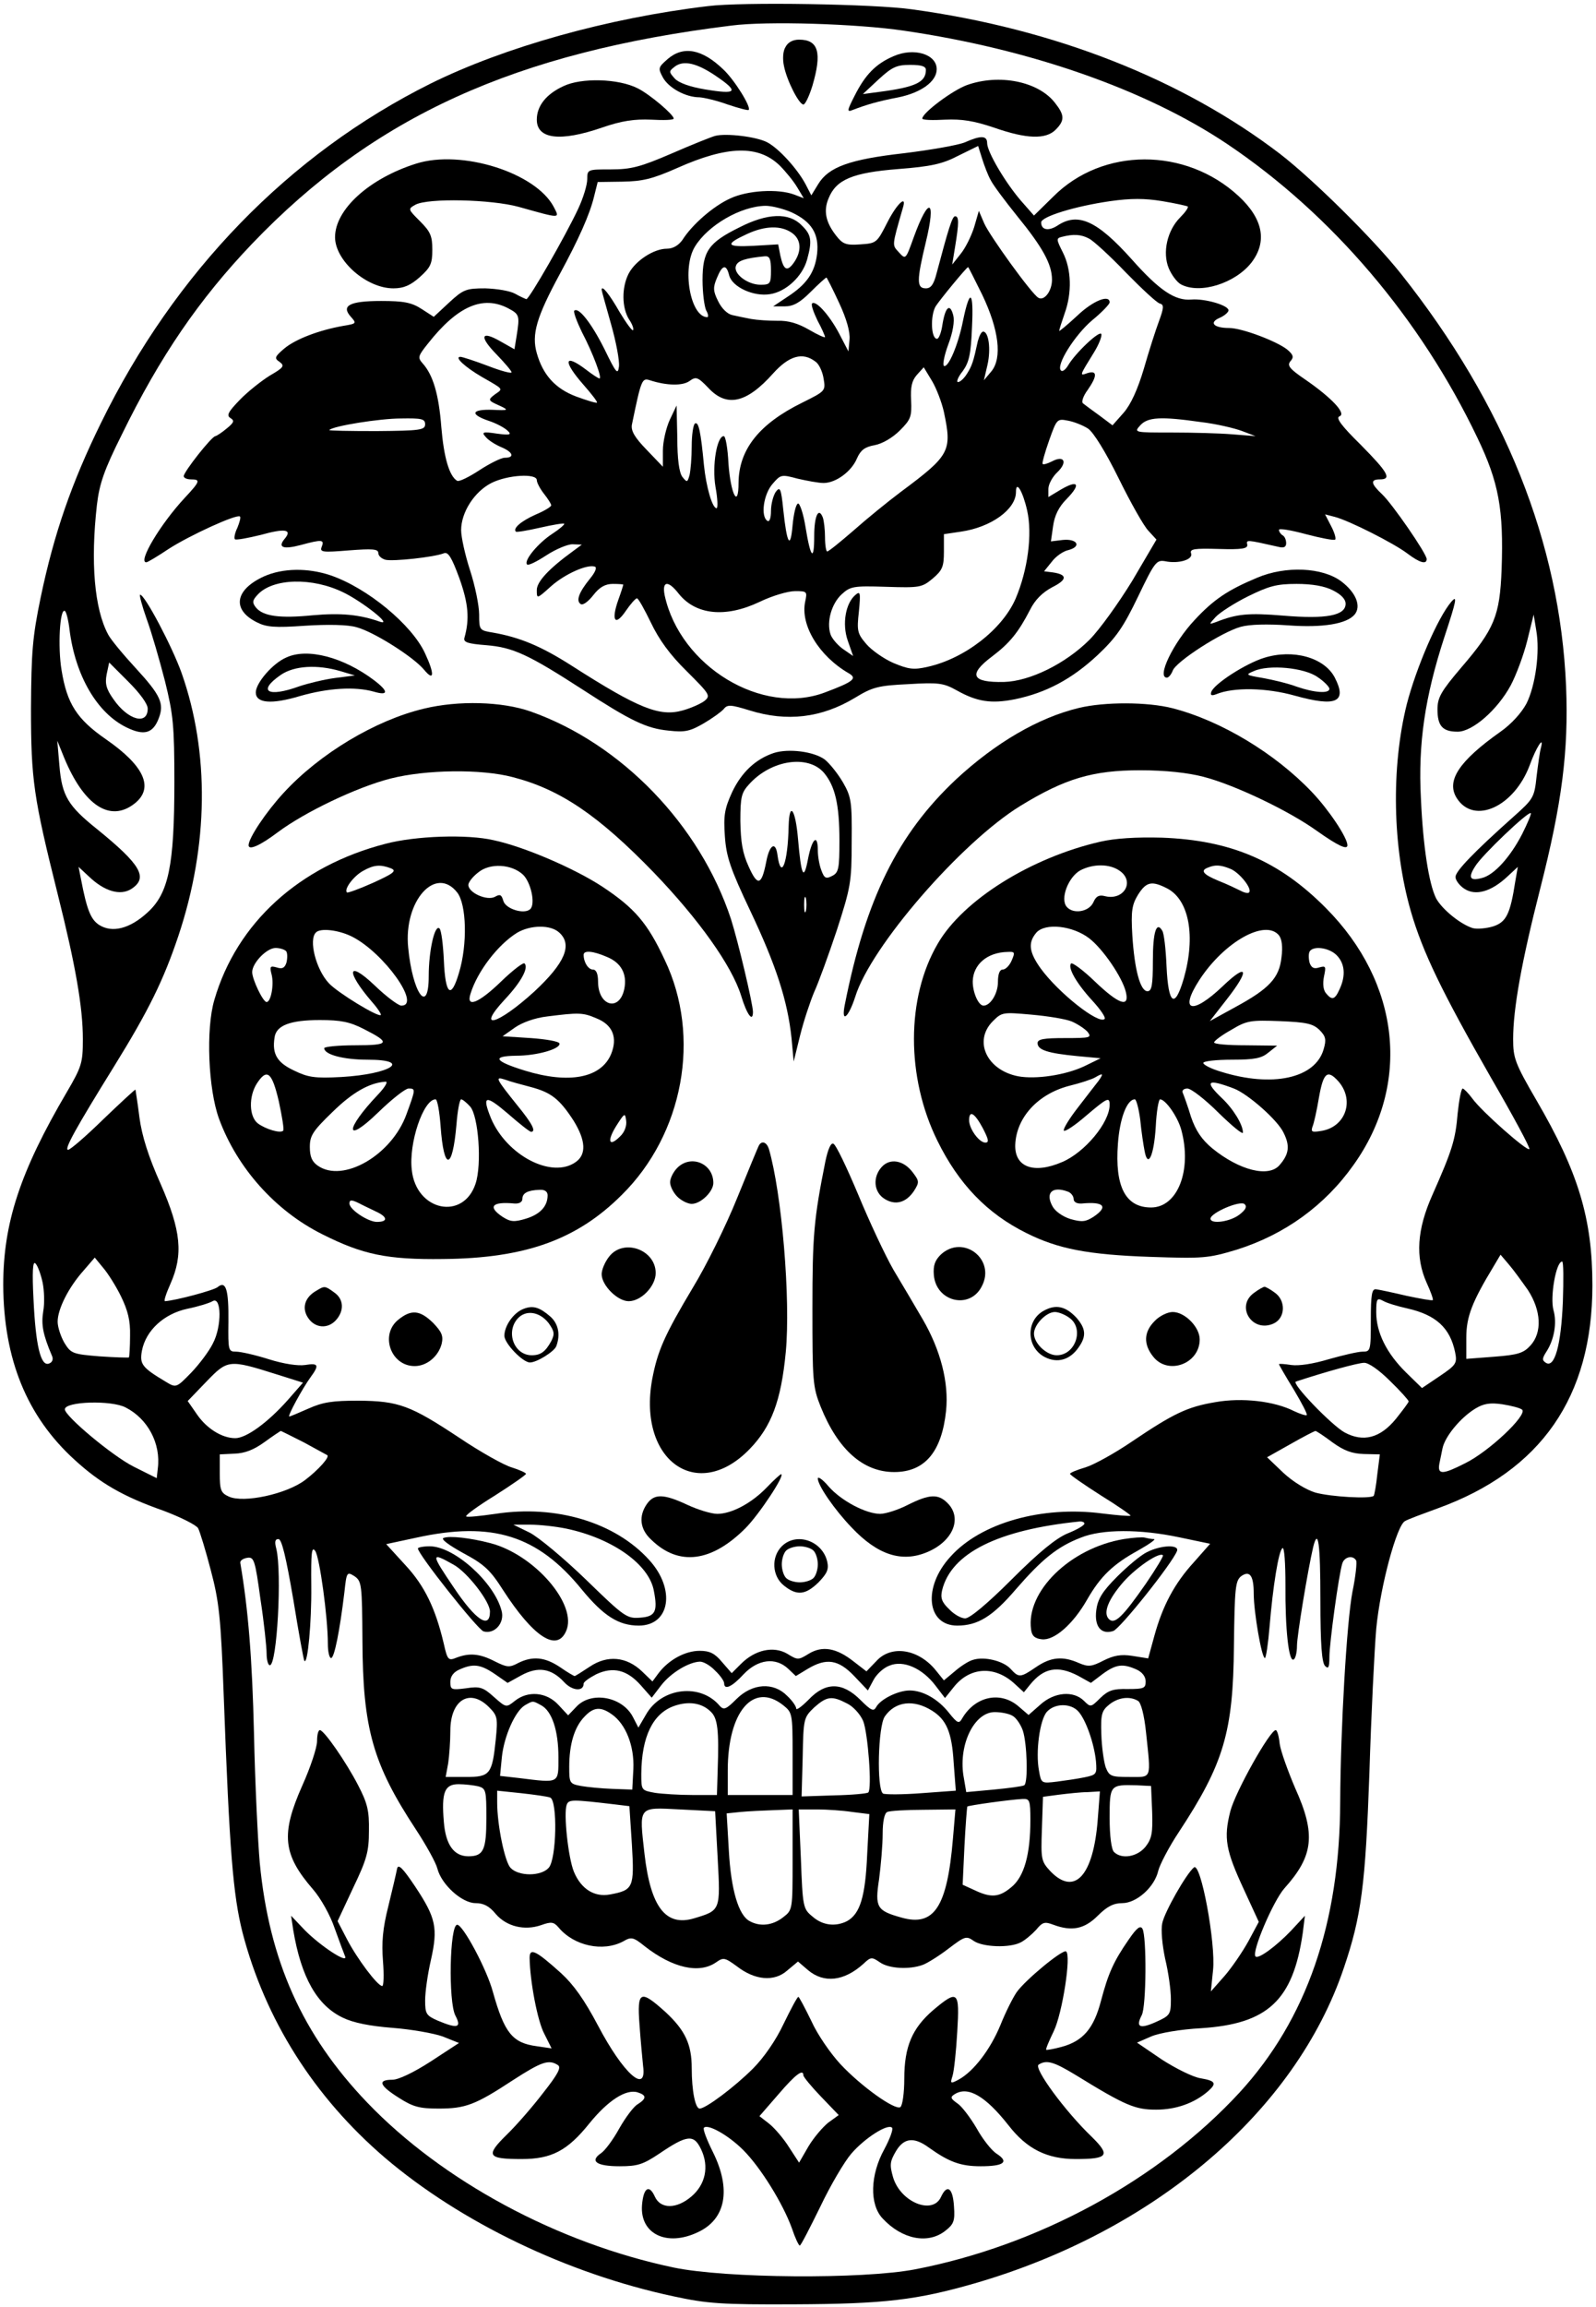 <?xml version="1.0" standalone="no"?>
<!DOCTYPE svg PUBLIC "-//W3C//DTD SVG 20010904//EN"
 "http://www.w3.org/TR/2001/REC-SVG-20010904/DTD/svg10.dtd">
<svg version="1.0" xmlns="http://www.w3.org/2000/svg"
 width="443pt" height="640pt" viewBox="0 0 443 640"
 preserveAspectRatio="xMidYMid meet">

<g transform="translate(0,640) scale(0.1,-0.1)"
fill="#000000" stroke="none">
<path d="M1965 6383 c-278 -33 -566 -114 -770 -215 -393 -196 -710 -523 -915
-942 -81 -165 -130 -306 -167 -483 -23 -111 -26 -152 -27 -308 0 -198 7 -247
74 -515 50 -199 70 -315 70 -403 0 -65 -3 -76 -44 -146 -130 -221 -177 -364
-177 -536 1 -205 65 -364 198 -485 71 -65 135 -102 246 -141 48 -18 92 -40 97
-49 5 -10 21 -62 35 -116 23 -87 28 -130 36 -349 16 -433 26 -552 52 -656 63
-242 198 -456 395 -625 210 -179 506 -322 802 -385 93 -20 131 -23 336 -22
249 1 339 12 499 58 501 145 891 478 1025 875 49 144 60 231 71 540 5 162 14
343 19 401 11 117 57 288 80 299 8 5 49 20 90 35 288 104 430 310 430 619 0
185 -39 314 -155 513 -60 103 -65 118 -65 170 0 84 23 213 75 417 61 239 79
383 72 561 -17 399 -170 782 -458 1145 -76 96 -244 262 -336 333 -271 207
-626 347 -1021 401 -103 15 -474 21 -567 9z m543 -68 c351 -51 674 -164 899
-315 290 -195 536 -484 694 -815 59 -123 73 -198 67 -365 -5 -129 -20 -165
-112 -272 -56 -66 -66 -83 -66 -116 0 -46 14 -62 56 -62 41 0 110 60 147 128
15 28 36 84 46 124 l18 73 7 -43 c11 -60 -2 -154 -27 -204 -14 -26 -42 -57
-72 -78 -116 -82 -152 -137 -121 -185 48 -74 159 -23 202 92 18 50 41 85 31
48 -3 -11 -8 -47 -12 -80 -6 -57 -9 -62 -63 -110 -111 -99 -162 -152 -162
-168 0 -9 11 -24 25 -33 31 -20 74 -8 119 34 l29 27 -7 -40 c-14 -91 -25 -113
-61 -125 -19 -6 -45 -8 -57 -5 -35 11 -86 53 -102 83 -20 41 -36 143 -42 277
-8 152 11 281 65 447 34 103 37 119 19 98 -38 -45 -97 -183 -123 -283 -44
-176 -40 -398 11 -575 33 -114 87 -225 222 -461 62 -107 110 -196 107 -199 -6
-7 -132 104 -158 140 -11 15 -24 28 -27 28 -4 0 -10 -31 -14 -69 -6 -74 -16
-104 -70 -226 -43 -96 -48 -173 -16 -244 11 -24 19 -46 17 -48 -2 -2 -35 4
-73 12 -38 9 -76 17 -84 18 -12 2 -15 -13 -15 -86 0 -85 -1 -87 -23 -87 -13 0
-55 -10 -94 -21 -43 -13 -83 -19 -104 -16 -19 3 -34 4 -34 2 0 -1 18 -33 41
-70 22 -37 39 -69 36 -71 -2 -2 -18 3 -35 11 -55 28 -145 38 -218 25 -78 -13
-116 -31 -233 -110 -47 -32 -105 -64 -128 -71 -24 -7 -43 -15 -43 -18 0 -3 39
-30 86 -60 47 -29 84 -55 82 -56 -2 -2 -37 1 -78 6 -168 22 -338 -26 -422
-120 -77 -84 -66 -191 19 -191 57 0 98 25 163 101 72 83 115 118 180 143 59
24 164 24 273 1 l86 -18 -45 -51 c-54 -59 -87 -121 -110 -205 l-17 -62 -44 7
c-32 5 -52 1 -80 -13 -33 -17 -42 -18 -68 -7 -45 20 -78 17 -119 -11 -44 -30
-48 -30 -71 -5 -20 22 -73 35 -104 25 -12 -3 -35 -18 -51 -32 l-30 -25 -21 26
c-48 61 -125 74 -167 27 l-27 -28 -35 27 c-48 38 -87 45 -125 22 -29 -18 -31
-18 -60 0 -38 22 -89 11 -128 -28 l-26 -26 -27 31 c-20 24 -34 31 -62 31 -40
0 -86 -25 -114 -62 l-17 -23 -29 28 c-43 41 -96 46 -145 13 -21 -14 -40 -26
-42 -26 -2 0 -21 11 -41 25 -42 28 -76 31 -116 11 -24 -13 -31 -12 -65 5 -41
21 -69 24 -106 10 -22 -9 -25 -7 -35 38 -23 98 -53 161 -107 219 l-53 58 84
18 c210 46 336 7 459 -144 60 -73 102 -100 158 -100 87 0 103 101 29 182 -94
104 -258 154 -427 128 -42 -6 -79 -10 -81 -7 -3 3 33 29 80 58 47 30 86 57 86
60 0 3 -18 11 -40 18 -21 6 -87 43 -145 82 -136 90 -168 102 -280 103 -72 0
-99 -4 -139 -22 -27 -12 -51 -22 -53 -22 -6 0 37 79 59 109 25 34 22 40 -15
34 -20 -3 -60 3 -101 16 -38 12 -78 21 -91 21 -21 0 -22 3 -21 83 1 90 -7 115
-30 96 -11 -9 -116 -37 -146 -39 -4 0 3 21 15 48 36 81 30 147 -27 277 -34 76
-52 133 -59 185 -5 41 -11 76 -11 77 -1 1 -41 -36 -89 -82 -48 -47 -92 -85
-98 -85 -12 0 22 61 128 232 96 155 137 239 178 361 84 251 87 509 9 730 -26
73 -102 217 -115 217 -3 0 5 -30 18 -67 14 -38 36 -115 51 -173 23 -93 26
-124 26 -280 0 -232 -16 -309 -75 -362 -49 -45 -98 -57 -134 -34 -23 15 -34
42 -50 126 l-7 35 29 -27 c43 -41 87 -54 118 -34 47 31 26 67 -96 166 -80 64
-97 92 -104 175 l-6 70 19 -47 c55 -133 128 -181 196 -127 54 43 27 104 -80
178 -81 56 -108 99 -123 191 -11 65 -5 173 9 165 4 -2 10 -26 13 -52 16 -127
76 -231 158 -271 49 -24 74 -17 90 26 15 40 5 63 -64 138 -35 38 -70 80 -77
94 -38 71 -49 200 -31 359 7 59 20 97 69 195 106 217 215 376 362 530 338 353
730 531 1330 605 99 13 349 5 478 -14z m-2098 -1881 c0 -47 -55 -32 -95 26
-20 28 -24 43 -19 69 l7 33 53 -53 c33 -33 54 -62 54 -75z m3815 -348 c-33
-64 -78 -114 -112 -122 -33 -9 -39 1 -18 33 18 30 147 153 154 147 2 -2 -9
-28 -24 -58z m16 -1265 c37 -57 40 -118 7 -154 -19 -21 -35 -26 -100 -31 l-78
-6 0 59 c0 58 16 99 76 198 l19 32 23 -27 c13 -15 36 -47 53 -71z m-3905 -18
c19 -39 26 -67 25 -109 0 -31 -2 -58 -3 -60 -2 -1 -39 0 -82 3 -74 6 -79 8
-97 37 -10 17 -19 44 -19 59 0 35 30 95 72 142 l31 36 23 -28 c13 -15 36 -51
50 -80z m-218 40 c5 -23 6 -60 2 -81 -6 -37 -1 -64 24 -123 5 -10 1 -19 -8
-22 -23 -9 -37 50 -43 178 -4 77 -2 107 5 100 6 -5 15 -29 20 -52z m4220 -55
c-5 -121 -23 -184 -47 -169 -11 7 -11 12 2 32 21 33 29 79 19 114 -10 36 7
135 24 135 4 0 4 -51 2 -112z m-3747 -115 c-10 -21 -38 -58 -60 -81 -41 -42
-42 -43 -70 -26 -67 40 -74 49 -67 87 11 56 61 102 126 116 30 6 62 16 70 21
25 15 26 -70 1 -117z m3315 97 c80 -18 119 -54 133 -122 6 -30 3 -35 -43 -66
l-49 -33 -44 43 c-54 53 -83 111 -83 167 0 38 2 41 19 32 10 -6 40 -15 67 -21z
m-3138 -183 l73 -23 -42 -48 c-55 -62 -115 -106 -146 -106 -37 0 -80 27 -107
67 l-25 36 52 54 c59 61 62 62 195 20z m3090 -18 c29 -28 52 -54 52 -57 0 -3
-16 -24 -35 -48 -44 -54 -91 -66 -143 -38 -36 20 -149 137 -135 141 85 28 173
52 189 52 12 1 42 -20 72 -50z m-3509 -74 c61 -31 98 -100 89 -169 l-3 -27
-64 32 c-58 29 -191 140 -191 159 0 22 130 26 169 5z m3876 -6 c15 -15 -93
-117 -159 -149 -61 -31 -76 -32 -71 -2 2 9 6 29 9 44 7 33 50 85 91 110 23 14
41 17 75 12 25 -4 49 -10 55 -15z m-3381 -91 c33 -18 62 -34 64 -35 9 -4 -24
-41 -61 -69 -51 -39 -171 -65 -212 -46 -22 10 -25 18 -25 64 l0 53 41 2 c29 1
54 11 83 32 22 16 43 30 45 31 2 0 31 -15 65 -32z m2855 0 c32 -23 54 -31 87
-32 l44 -1 -7 -55 c-3 -30 -8 -57 -10 -60 -9 -9 -118 -3 -162 9 -26 8 -62 30
-89 55 l-45 43 64 36 c35 20 66 36 70 37 3 0 24 -14 48 -32z m-689 -225 c0 -5
-21 -17 -46 -27 -32 -13 -80 -52 -156 -128 -66 -66 -116 -108 -129 -108 -11 0
-31 11 -45 26 -20 19 -24 31 -19 52 25 103 155 168 383 191 6 0 12 -2 12 -6z
m-1438 -14 c128 -27 230 -99 243 -173 11 -57 4 -71 -38 -74 -37 -3 -44 2 -150
105 -62 60 -133 119 -157 131 l-45 22 47 0 c26 0 71 -5 100 -11z m-758 -196
c15 -93 29 -170 31 -171 9 -10 20 106 19 207 -1 94 1 112 11 98 12 -17 35
-183 35 -257 0 -22 4 -40 9 -40 9 0 24 75 37 183 6 56 7 57 28 44 20 -14 21
-23 22 -178 1 -245 29 -343 148 -524 29 -44 56 -93 60 -109 11 -44 68 -96 106
-96 22 0 38 -8 56 -30 30 -35 80 -47 126 -31 28 10 35 9 48 -6 43 -52 124 -69
180 -39 22 13 28 12 60 -14 77 -60 151 -77 198 -44 20 14 24 13 57 -11 50 -39
104 -44 140 -12 l30 25 28 -24 c44 -37 100 -31 154 18 20 19 23 19 45 4 25
-18 83 -21 120 -7 13 5 45 25 71 45 45 34 49 36 70 21 25 -17 99 -20 130 -4
12 6 31 22 43 35 18 22 24 23 48 14 51 -19 86 -12 123 25 26 26 44 35 68 35
40 0 90 45 100 90 4 16 29 65 57 107 125 190 151 278 153 517 2 161 4 180 20
193 24 17 35 2 35 -49 0 -50 22 -178 31 -178 3 0 9 39 13 88 9 109 25 211 36
217 5 3 8 -43 8 -102 -1 -121 9 -216 23 -207 5 3 9 20 9 38 0 28 30 210 45
274 14 56 20 9 20 -148 0 -122 4 -173 13 -182 9 -9 12 -5 12 25 0 38 26 229
36 260 6 18 29 23 38 8 3 -4 -1 -44 -10 -87 -16 -84 -33 -377 -34 -583 -1
-336 -93 -603 -279 -806 -224 -243 -559 -425 -901 -491 -147 -28 -526 -25
-670 5 -323 68 -642 240 -851 458 -180 188 -272 394 -298 665 -5 57 -13 218
-16 358 -5 210 -16 345 -38 474 -1 6 7 12 19 14 19 3 22 -5 37 -115 10 -65 17
-133 17 -150 0 -18 4 -33 9 -33 20 0 34 257 18 323 -5 19 -4 27 6 27 9 0 21
-50 41 -167z m1171 -198 c14 -13 25 -29 25 -35 0 -20 22 -10 54 25 40 42 89
48 124 15 l21 -20 33 20 c52 31 85 26 129 -20 l38 -40 15 28 c8 16 28 35 45
41 38 16 91 -7 128 -56 l26 -34 24 30 c45 57 115 61 171 8 l24 -22 17 21 c38
47 77 54 133 25 l36 -20 33 25 c37 27 56 29 94 12 15 -7 25 -19 25 -33 0 -19
-5 -21 -50 -21 -41 1 -54 -4 -76 -25 -26 -26 -27 -26 -45 -8 -29 29 -82 25
-121 -10 l-33 -29 -28 24 c-50 43 -120 28 -156 -33 -9 -16 -13 -15 -37 15 -30
38 -72 62 -109 62 -32 0 -81 -24 -93 -46 -7 -13 -14 -10 -44 20 -50 50 -97 50
-144 0 -19 -19 -34 -30 -34 -24 0 6 -11 22 -25 35 -38 39 -97 35 -141 -9 -28
-28 -35 -31 -46 -19 -53 64 -162 52 -205 -24 l-21 -36 -15 29 c-29 57 -116 73
-157 29 l-23 -24 -27 29 c-33 36 -85 40 -121 11 -24 -19 -24 -19 -58 11 -30
27 -39 30 -78 24 -40 -5 -43 -4 -43 18 0 15 9 27 25 34 38 17 58 15 98 -12
l36 -25 38 21 c46 25 83 20 119 -19 22 -24 54 -27 54 -4 0 5 16 16 35 26 47
22 86 12 124 -31 l30 -34 26 34 c27 35 77 65 108 66 10 0 29 -11 42 -25z
m-628 -101 c24 -24 25 -30 19 -91 -10 -96 -16 -103 -83 -103 l-56 0 7 38 c3
20 6 61 6 90 0 86 54 119 107 66z m817 5 c25 -20 26 -23 26 -135 l0 -114 -90
0 -90 0 0 68 c0 163 71 247 154 181z m177 5 c17 -8 37 -30 45 -49 13 -33 25
-188 14 -198 -3 -3 -45 -7 -95 -8 l-90 -3 3 109 c2 108 3 110 32 138 35 31 49
33 91 11z m808 7 c8 -5 17 -39 22 -87 14 -133 17 -124 -46 -124 -51 0 -56 2
-66 27 -5 15 -11 56 -12 91 -2 56 1 66 22 83 25 20 57 24 80 10z m-1657 -12
c30 -16 48 -70 48 -144 0 -74 4 -72 -109 -58 l-53 6 5 52 c6 58 37 128 64 144
23 13 21 13 45 0z m471 -18 c19 -18 23 -51 19 -163 l-2 -68 -67 0 c-38 0 -85
3 -105 6 -38 7 -38 7 -38 53 1 103 32 167 91 188 40 14 77 9 102 -16z m614 3
c40 -25 55 -60 60 -143 l6 -79 -96 -7 c-52 -4 -100 -4 -106 -1 -18 12 -14 187
5 214 29 42 80 48 131 16z m406 -2 c21 -23 44 -89 49 -138 3 -36 2 -38 -32
-45 -19 -4 -54 -9 -77 -12 -42 -5 -43 -5 -49 30 -10 52 2 142 22 164 22 24 66
24 87 1z m-1295 -8 c39 -27 63 -88 60 -152 l-3 -57 -55 2 c-30 1 -70 5 -87 8
-32 6 -33 8 -33 53 0 62 14 110 42 139 25 27 45 29 76 7z m1112 -4 c10 -5 23
-24 29 -41 12 -36 15 -145 4 -152 -5 -3 -43 -8 -85 -12 l-76 -7 -8 47 c-13 87
31 175 87 175 17 0 39 -4 49 -10z m-1482 -196 c21 -6 22 -12 22 -88 0 -89 -8
-106 -50 -106 -40 0 -63 32 -68 95 -7 83 2 105 41 105 17 0 42 -3 55 -6z
m1870 -70 c2 -59 -1 -75 -18 -97 -23 -29 -67 -36 -88 -15 -7 7 -12 44 -12 94
0 92 1 93 75 91 l40 -2 3 -71z m-1671 39 c21 -8 18 -171 -4 -195 -21 -24 -84
-24 -106 0 -16 17 -37 119 -37 181 l0 33 67 -7 c36 -4 72 -9 80 -12z m1520
-61 c-12 -156 -64 -213 -131 -144 -26 28 -27 33 -24 118 l3 89 45 6 c25 3 60
7 79 7 l34 2 -6 -78z m-1341 42 l41 -5 7 -107 c7 -119 4 -126 -61 -138 -43 -8
-80 15 -100 63 -16 39 -29 162 -20 186 6 15 14 15 133 1z m1154 -44 c0 -94
-17 -156 -52 -185 -34 -29 -57 -31 -103 -9 l-33 15 5 107 c3 59 7 108 8 110 3
3 116 19 153 21 20 1 22 -3 22 -59z m-868 -105 c8 -146 8 -145 -65 -167 -79
-24 -121 31 -138 178 -15 134 -19 130 98 124 l98 -5 7 -130z m208 -4 c0 -139
0 -140 -26 -160 -29 -23 -64 -27 -93 -11 -31 16 -52 87 -58 196 l-6 103 39 4
c21 2 63 4 92 5 l52 2 0 -139z m165 132 l48 -6 -6 -112 c-5 -118 -20 -165 -56
-185 -32 -16 -68 -12 -96 13 -26 21 -27 27 -32 160 l-6 137 50 0 c28 0 72 -3
98 -7z m280 -75 c-16 -189 -52 -244 -143 -218 -68 19 -74 28 -62 106 5 38 10
95 10 126 0 35 5 58 13 61 6 3 52 6 101 6 l88 1 -7 -82z"/>
<path d="M2180 6269 c-7 -11 -8 -34 -4 -52 8 -41 42 -107 54 -107 5 0 16 23
25 52 27 92 17 128 -37 128 -17 0 -31 -7 -38 -21z"/>
<path d="M1853 6236 c-26 -23 -27 -25 -13 -51 16 -29 63 -55 102 -55 13 -1 48
-9 78 -20 30 -10 56 -17 58 -15 8 7 -39 83 -70 112 -59 57 -111 67 -155 29z
m130 -44 c70 -47 64 -55 -26 -40 -42 7 -73 18 -84 30 -17 19 -17 20 1 34 24
17 59 9 109 -24z"/>
<path d="M2480 6244 c-49 -21 -78 -51 -107 -108 -22 -43 -23 -48 -6 -41 39 15
70 24 127 35 63 13 106 44 106 78 0 42 -64 61 -120 36z m90 -38 c0 -34 -29
-48 -130 -61 l-45 -6 44 41 c37 34 50 40 87 40 32 0 44 -4 44 -14z"/>
<path d="M1564 6161 c-48 -22 -74 -55 -74 -93 0 -54 65 -62 181 -22 55 19 90
24 137 22 34 -2 62 -1 62 3 0 11 -66 67 -100 84 -53 27 -156 30 -206 6z"/>
<path d="M2684 6164 c-39 -14 -124 -77 -124 -93 0 -4 28 -5 63 -3 47 2 79 -3
136 -22 91 -32 144 -33 171 -6 26 26 25 41 -2 75 -46 59 -154 81 -244 49z"/>
<path d="M1985 6023 c-11 -3 -66 -25 -121 -49 -86 -37 -112 -44 -168 -44 -65
0 -66 0 -66 -27 0 -16 -11 -52 -25 -82 -35 -75 -136 -251 -144 -251 -3 1 -17
7 -31 15 -14 8 -51 14 -83 15 -53 0 -61 -3 -100 -39 l-43 -40 -34 22 c-28 18
-50 22 -112 22 -88 0 -112 -13 -84 -44 16 -18 16 -19 -21 -25 -68 -12 -133
-37 -164 -63 -27 -23 -28 -27 -13 -37 15 -11 11 -16 -27 -38 -24 -15 -62 -45
-84 -68 -32 -33 -37 -43 -25 -50 11 -7 10 -12 -11 -29 -13 -11 -27 -20 -31
-21 -10 0 -88 -99 -88 -111 0 -5 9 -9 20 -9 27 0 26 -5 -17 -51 -68 -73 -131
-179 -107 -179 4 0 32 17 62 37 57 37 190 98 198 90 3 -2 -1 -16 -7 -31 -7
-14 -10 -29 -7 -32 3 -3 35 3 72 12 68 19 88 15 66 -11 -20 -24 -4 -30 45 -17
59 16 66 15 58 -5 -6 -15 2 -16 75 -10 65 5 82 4 82 -7 0 -8 9 -16 20 -19 21
-5 134 7 162 18 12 5 22 -12 43 -69 25 -70 29 -113 14 -166 -3 -12 10 -16 61
-20 74 -6 117 -26 267 -123 134 -87 177 -108 239 -114 45 -5 59 -2 97 20 24
14 49 32 56 40 10 13 20 12 72 -4 103 -32 199 -21 292 35 49 30 65 34 149 38
83 5 97 3 133 -17 57 -32 96 -38 162 -25 87 18 158 56 229 122 53 50 72 78
113 163 46 96 51 102 75 98 38 -8 79 5 72 22 -4 12 9 14 77 12 65 -2 81 1 79
12 -3 14 -3 14 86 -6 15 -4 22 -1 22 10 0 9 -4 19 -10 22 -5 3 -10 10 -10 15
0 5 34 -1 75 -12 42 -11 78 -18 81 -15 3 3 -2 20 -11 37 l-17 33 27 -7 c39
-10 164 -73 202 -102 33 -25 53 -31 53 -15 0 15 -96 154 -124 180 -31 29 -33
41 -6 41 34 0 23 19 -53 96 -54 53 -70 75 -59 79 20 7 -21 51 -95 102 -44 30
-51 39 -41 51 10 11 8 18 -10 33 -30 23 -125 59 -160 59 -43 0 -57 15 -27 28
14 6 25 16 25 21 0 14 -65 33 -103 30 -45 -4 -89 25 -166 112 -96 107 -149
131 -206 93 -25 -16 -45 -12 -45 9 0 16 94 45 192 59 57 8 95 8 144 0 36 -6
68 -13 71 -15 2 -3 -7 -16 -21 -30 -36 -36 -50 -97 -32 -141 8 -19 23 -39 34
-45 53 -28 151 3 196 61 44 58 32 121 -36 184 -147 136 -378 136 -515 -2 l-53
-52 -36 41 c-44 51 -94 136 -94 160 0 21 -17 22 -62 2 -20 -8 -95 -21 -168
-30 -151 -17 -210 -38 -239 -86 l-19 -31 -16 31 c-23 43 -74 99 -106 116 -30
16 -115 26 -145 18z m765 -123 c7 -14 40 -58 73 -99 71 -87 97 -134 97 -177 0
-32 -22 -60 -38 -50 -19 11 -135 172 -150 206 l-15 35 -13 -45 c-8 -25 -24
-58 -38 -75 l-23 -29 8 49 c11 67 11 85 0 85 -8 0 -19 -37 -51 -157 -8 -32
-16 -43 -30 -43 -26 0 -26 21 0 129 29 120 8 128 -34 12 -22 -61 -22 -62 -41
-41 -19 21 -20 15 11 123 12 38 -16 13 -43 -40 -29 -57 -30 -58 -75 -61 -40
-3 -49 1 -67 24 -29 37 -36 69 -21 104 21 52 67 71 193 81 91 7 123 14 167 37
l55 27 11 -35 c6 -19 16 -46 24 -60z m-586 41 c17 -17 39 -44 49 -61 l18 -30
-26 10 c-45 17 -131 12 -179 -11 -46 -21 -105 -72 -132 -115 -11 -15 -26 -24
-43 -24 -36 0 -87 -33 -106 -69 -20 -39 -19 -95 1 -127 9 -13 14 -27 11 -30
-2 -3 -19 20 -37 50 -28 49 -50 77 -50 62 0 -3 12 -45 26 -95 14 -49 24 -102
22 -118 -3 -24 -8 -18 -40 48 -36 72 -72 118 -84 107 -3 -3 7 -30 21 -59 31
-59 57 -129 49 -129 -3 0 -20 11 -38 25 -61 46 -64 23 -6 -43 22 -25 39 -47
37 -49 -2 -2 -28 6 -58 17 -58 22 -92 60 -109 120 -15 52 -1 100 64 220 52 96
83 165 95 215 l10 40 68 1 c56 1 83 7 153 38 139 62 225 64 284 7z m33 -130
c56 -26 77 -60 71 -115 -6 -52 -29 -85 -83 -120 l-39 -26 32 0 c24 0 42 10 72
40 22 22 42 40 44 40 1 0 17 -31 35 -70 21 -45 31 -81 29 -102 l-3 -33 -26 50
c-27 51 -65 93 -75 83 -3 -4 4 -24 15 -47 12 -22 21 -43 21 -46 0 -3 -20 6
-44 20 -31 18 -58 26 -88 25 -24 0 -56 2 -73 5 -16 3 -40 8 -53 11 -13 3 -29
18 -39 39 -14 28 -14 38 -3 64 15 37 26 39 34 7 8 -32 68 -60 114 -52 44 7 89
49 102 95 15 54 12 70 -15 96 -35 36 -95 34 -173 -6 -85 -42 -102 -66 -102
-146 0 -35 5 -73 10 -84 6 -10 7 -19 3 -19 -47 1 -71 136 -34 196 36 59 127
112 196 113 17 0 49 -8 72 -18z m1 -57 c26 -18 28 -50 6 -82 -19 -27 -29 -22
-38 19 l-6 31 -69 -4 c-76 -4 -80 4 -17 33 50 23 94 24 124 3z m825 -16 c12
-6 58 -48 102 -94 44 -45 86 -84 94 -86 12 -3 12 -11 -2 -49 -9 -24 -28 -83
-42 -132 -17 -57 -36 -99 -56 -122 l-31 -35 -36 27 c-21 15 -41 30 -46 34 -5
4 1 21 13 37 27 39 27 55 0 47 -23 -8 -24 -10 18 58 13 21 22 44 20 50 -4 12
-73 -53 -93 -88 -7 -11 -15 -17 -19 -13 -15 14 38 98 86 139 27 22 49 45 49
50 0 23 -46 5 -90 -37 -28 -26 -50 -44 -50 -42 0 3 7 25 15 48 21 58 19 123
-5 170 -18 36 -19 39 -2 43 31 8 53 7 75 -5z m-883 -88 c0 -37 -2 -40 -29 -40
-36 0 -77 31 -68 53 5 14 27 21 80 26 13 1 17 -7 17 -39z m586 -67 c47 -98 56
-176 26 -213 l-21 -25 10 43 c10 44 3 92 -12 92 -5 0 -11 -12 -15 -27 -12 -56
-16 -68 -30 -90 -8 -13 -19 -23 -25 -23 -5 0 0 14 13 30 18 25 23 47 26 123 5
101 -6 109 -25 17 -13 -66 -41 -132 -53 -125 -4 3 1 29 12 59 13 34 18 65 14
81 -9 35 -22 24 -30 -25 -3 -22 -10 -40 -15 -40 -17 0 -19 64 -4 90 13 20 83
105 90 109 1 1 18 -34 39 -76z m-1316 -38 c32 -17 33 -20 24 -77 l-6 -37 -39
22 c-54 31 -60 14 -11 -36 23 -24 42 -46 42 -50 0 -4 -30 4 -66 18 -37 14 -71
25 -76 25 -18 0 12 -28 60 -56 61 -35 59 -32 36 -48 -21 -16 -20 -17 16 -33
23 -11 20 -12 -22 -10 -59 2 -65 -12 -13 -30 22 -7 46 -20 54 -28 12 -11 7
-13 -30 -8 -39 6 -43 4 -31 -9 7 -9 26 -21 42 -28 34 -14 40 -30 11 -30 -10 0
-42 -16 -71 -35 -29 -19 -56 -32 -61 -29 -22 13 -37 65 -44 149 -7 91 -23 145
-52 177 -14 16 -13 20 15 55 82 104 152 134 222 98z m853 -148 c10 -6 20 -28
23 -47 6 -35 5 -35 -59 -67 -120 -59 -176 -130 -177 -222 0 -75 -22 -32 -28
53 -2 42 -8 76 -13 76 -19 0 -33 -81 -23 -141 6 -32 7 -59 3 -59 -12 0 -29 60
-35 119 -9 95 -15 122 -25 116 -5 -4 -9 -32 -9 -63 0 -31 -3 -67 -6 -80 -6
-21 -7 -21 -20 -5 -9 12 -14 50 -14 108 l-2 90 -19 -40 c-10 -22 -19 -60 -19
-85 l0 -45 -45 47 c-34 35 -44 53 -41 70 26 126 28 130 50 123 46 -15 91 -16
110 -2 18 13 23 11 52 -19 51 -55 106 -43 180 40 44 49 82 60 117 33z m357
-140 c23 -109 17 -120 -120 -222 -36 -27 -95 -75 -131 -107 -37 -32 -69 -58
-73 -58 -3 0 -6 18 -6 39 0 22 -3 46 -6 55 -12 31 -24 4 -24 -51 0 -72 -10
-62 -24 24 -6 38 -16 67 -21 66 -6 -2 -12 -29 -15 -60 -6 -70 -16 -52 -26 44
-6 59 -9 64 -21 48 -7 -11 -13 -34 -13 -53 0 -19 -4 -31 -10 -27 -19 12 -11
73 14 102 23 27 25 27 70 15 26 -6 58 -12 72 -12 34 0 78 32 93 69 10 22 21
31 49 36 21 4 49 20 70 41 30 30 33 38 31 83 -2 38 2 55 16 71 l19 21 23 -38
c12 -20 27 -59 33 -86z m-1440 -34 c0 -16 -13 -18 -135 -19 -74 0 -133 1 -131
3 10 11 140 32 199 32 57 1 67 -1 67 -16z m1840 -12 c15 -10 49 -65 85 -138
33 -67 70 -133 83 -146 l22 -24 -67 -114 c-38 -62 -91 -136 -119 -164 -66 -66
-165 -115 -237 -117 -90 -2 -101 20 -33 71 49 37 73 67 105 129 14 28 34 48
62 63 42 21 42 35 1 41 l-24 3 21 26 c11 15 32 30 47 33 37 10 24 32 -16 28
l-33 -4 6 42 c4 29 15 53 38 76 40 41 32 54 -16 26 l-35 -21 0 23 c0 12 11 33
25 46 29 28 19 48 -15 30 -12 -6 -24 -10 -26 -7 -2 2 6 31 18 65 21 59 22 61
52 55 17 -3 42 -13 56 -22z m314 18 c42 -5 93 -17 114 -25 l37 -14 -64 5 c-35
3 -111 5 -169 5 -104 0 -105 0 -87 20 21 23 57 25 169 9z m-1844 -161 c0 -7 9
-24 20 -38 11 -14 20 -28 20 -32 0 -4 -20 -16 -44 -26 -40 -18 -63 -38 -54
-47 2 -2 32 3 67 11 35 8 65 13 67 11 2 -2 -13 -15 -33 -28 -40 -26 -80 -75
-70 -85 3 -4 27 8 53 25 26 17 59 31 73 31 l26 -1 -23 -17 c-69 -50 -102 -86
-102 -109 0 -25 0 -25 39 10 38 34 100 62 122 55 7 -2 1 -16 -13 -33 -31 -38
-40 -62 -26 -71 6 -4 21 7 35 25 17 22 33 31 54 31 16 0 29 -1 29 -2 0 -2 -6
-21 -14 -43 -20 -57 -9 -74 21 -30 13 19 27 35 31 35 4 0 21 -31 39 -68 22
-46 52 -88 99 -134 65 -65 67 -68 49 -83 -11 -8 -38 -20 -60 -26 -64 -18 -122
5 -308 124 -86 55 -145 79 -219 92 -37 6 -38 7 -38 50 0 24 -11 79 -25 122
-14 43 -25 93 -25 112 0 50 37 107 84 131 46 23 126 27 126 8z m1361 -84 c15
-66 2 -165 -32 -245 -37 -85 -141 -166 -244 -189 -39 -9 -53 -7 -96 11 -27 12
-61 36 -75 53 -24 28 -26 36 -20 89 5 52 4 58 -9 47 -28 -23 -38 -81 -22 -127
l15 -43 -29 20 c-15 11 -31 30 -34 41 -11 34 3 84 31 110 24 22 32 24 123 21
94 -3 100 -2 130 23 27 23 31 33 31 75 l0 48 47 7 c84 12 153 62 153 110 0 34
19 2 31 -51z m-968 -230 c47 -60 130 -69 225 -24 35 17 79 30 99 30 33 0 34
-1 28 -29 -14 -65 38 -151 121 -199 24 -14 14 -23 -66 -53 -174 -66 -402 72
-445 269 -8 40 9 43 38 6z"/>
<path d="M1155 5946 c-130 -41 -225 -127 -225 -204 0 -65 87 -142 162 -142 28
0 47 8 73 31 30 27 35 37 35 76 0 38 -5 50 -34 79 -34 34 -34 34 -13 46 35 19
211 15 287 -6 118 -33 114 -33 97 0 -50 95 -256 160 -382 120z"/>
<path d="M733 4801 c-81 -37 -90 -92 -21 -127 27 -14 50 -16 135 -10 62 4 119
3 142 -4 47 -12 158 -82 188 -118 28 -34 30 -13 3 45 -36 79 -160 182 -263
217 -63 21 -132 20 -184 -3z m221 -45 c53 -26 138 -93 101 -81 -57 20 -108 25
-187 18 -91 -9 -138 -3 -158 22 -10 13 -10 19 5 35 42 46 152 49 239 6z"/>
<path d="M3489 4797 c-81 -34 -120 -60 -173 -117 -60 -64 -106 -160 -77 -160
5 0 12 9 16 19 8 25 137 108 189 122 25 7 75 8 132 4 96 -7 162 4 184 30 19
23 4 61 -37 92 -52 39 -154 44 -234 10z m211 -35 c22 -11 35 -24 35 -37 0 -33
-54 -43 -173 -33 -97 8 -129 5 -187 -18 -20 -7 -20 -7 -1 14 11 12 51 38 89
57 59 29 80 35 136 35 43 0 78 -6 101 -18z"/>
<path d="M795 4576 c-38 -16 -85 -71 -85 -97 0 -30 43 -34 123 -10 77 22 152
27 205 12 41 -12 41 1 0 32 -85 64 -185 90 -243 63z m150 -38 l40 -12 -55 -7
c-30 -4 -75 -15 -99 -23 -88 -32 -118 -14 -51 32 37 25 100 29 165 10z"/>
<path d="M3509 4575 c-52 -16 -140 -73 -147 -95 -3 -9 1 -11 14 -6 48 20 140
18 218 -4 115 -32 146 -18 111 50 -29 56 -116 80 -196 55z m149 -54 c18 -12
32 -27 32 -32 0 -14 -42 -11 -91 6 -24 9 -66 19 -94 24 -47 8 -49 9 -25 19 41
19 141 10 178 -17z"/>
<path d="M1177 4434 c-135 -32 -290 -125 -390 -234 -48 -52 -97 -125 -97 -145
0 -15 32 -1 81 36 75 56 219 125 313 149 98 25 252 27 339 4 132 -34 238 -106
392 -265 125 -130 216 -258 242 -341 16 -53 33 -76 33 -45 -1 25 -41 194 -61
257 -86 261 -304 487 -556 576 -80 28 -201 31 -296 8z"/>
<path d="M2995 4436 c-113 -27 -232 -97 -341 -198 -162 -152 -251 -332 -309
-625 -11 -54 10 -37 29 22 43 139 294 428 458 529 124 76 201 99 333 99 70 0
133 -7 175 -18 86 -22 237 -94 315 -150 58 -41 85 -54 85 -40 0 21 -52 99 -99
148 -102 107 -251 197 -386 232 -70 18 -189 18 -260 1z"/>
<path d="M2148 4311 c-51 -17 -90 -54 -116 -109 -21 -46 -24 -65 -20 -122 4
-57 15 -90 71 -208 71 -150 103 -248 114 -352 l6 -65 18 73 c10 40 28 94 39
120 12 26 40 103 63 172 38 118 41 132 41 245 1 110 -1 124 -24 164 -14 24
-37 53 -51 64 -30 22 -100 31 -141 18z m139 -55 c31 -37 43 -88 43 -188 0 -77
-2 -89 -20 -98 -17 -9 -22 -7 -30 15 -6 15 -10 40 -10 56 0 47 -16 33 -27 -23
-12 -64 -19 -49 -28 55 -7 82 -24 106 -26 35 -2 -102 -21 -153 -31 -80 -5 39
-22 29 -31 -18 -13 -67 -24 -70 -49 -14 -17 37 -22 68 -23 126 0 68 3 79 25
103 61 67 163 82 207 31z m-50 -383 c-3 -10 -5 -2 -5 17 0 19 2 27 5 18 2 -10
2 -26 0 -35z"/>
<path d="M1070 4059 c-240 -62 -413 -220 -475 -433 -24 -81 -17 -248 13 -330
50 -136 156 -255 286 -320 113 -57 181 -71 336 -69 227 2 371 53 496 178 171
169 221 439 119 652 -48 103 -84 144 -173 203 -76 50 -217 111 -302 129 -73
17 -217 12 -300 -10z m15 -68 c17 -7 8 -14 -49 -40 -38 -17 -71 -29 -73 -27
-9 9 19 46 45 60 30 17 48 18 77 7z m366 -17 c22 -20 36 -81 21 -96 -16 -16
-69 0 -75 23 -5 17 -9 19 -23 11 -22 -12 -74 11 -74 33 0 7 12 23 28 35 32 26
91 23 123 -6z m-182 -50 c26 -33 29 -144 5 -223 -22 -75 -38 -61 -42 35 -2 43
-7 83 -12 88 -13 13 -30 -61 -30 -132 0 -110 -45 -48 -57 79 -13 129 76 229
136 153z m283 -111 c38 -34 16 -85 -69 -164 -102 -93 -164 -110 -81 -21 44 47
66 87 54 99 -3 4 -33 -19 -65 -50 -63 -61 -98 -74 -85 -34 19 62 76 136 129
169 37 22 93 23 117 1z m-574 -12 c88 -45 192 -191 136 -191 -8 0 -42 25 -75
57 -75 71 -80 39 -7 -46 16 -18 27 -35 25 -37 -7 -7 -120 62 -144 88 -36 38
-57 121 -36 141 12 13 64 7 101 -12z m-183 -41 c3 -6 3 -19 0 -31 -5 -15 -12
-18 -27 -13 -18 5 -20 3 -14 -20 7 -28 -2 -76 -14 -76 -10 0 -40 63 -40 83 0
25 40 67 65 67 13 0 27 -5 30 -10z m890 -15 c39 -16 56 -47 48 -88 -13 -65
-73 -49 -73 20 0 21 -5 33 -14 33 -13 0 -26 20 -26 41 0 13 26 11 65 -6z m-30
-170 c46 -18 60 -54 41 -100 -28 -66 -117 -83 -240 -45 -84 26 -92 40 -24 41
59 0 124 19 121 34 -2 6 -38 12 -80 15 l-78 5 34 24 c20 14 55 27 90 31 87 11
99 11 136 -5z m-645 -30 c75 -38 72 -45 -24 -45 -47 0 -86 -4 -86 -8 0 -18 54
-32 120 -32 126 0 65 -40 -72 -48 -75 -4 -93 -1 -132 18 -47 22 -61 46 -54 91
4 34 43 49 126 49 58 0 83 -5 122 -25z m-236 -201 c9 -42 15 -78 12 -81 -8 -8
-48 4 -70 20 -25 19 -26 75 -3 111 28 43 42 32 61 -50z m700 40 c56 -15 79
-33 118 -93 34 -55 36 -94 6 -115 -66 -47 -191 18 -235 121 -26 64 -16 67 46
14 32 -28 61 -51 65 -51 15 0 3 23 -37 72 -61 76 -64 82 -36 73 13 -5 46 -14
73 -21z m-425 -21 c-93 -98 -92 -139 0 -50 38 37 76 67 85 67 20 0 20 -1 -6
-72 -41 -113 -176 -191 -246 -142 -16 11 -22 25 -22 52 0 31 8 44 63 97 55 54
102 81 147 84 8 1 -1 -15 -21 -36z m174 -88 c9 -125 33 -123 44 5 3 39 9 70
13 70 4 0 15 -9 25 -20 23 -26 33 -160 15 -214 -34 -103 -165 -76 -177 38 -9
74 32 196 66 196 5 0 11 -34 14 -75z m498 -28 c-31 -31 -37 -13 -10 30 23 36
24 36 27 14 2 -14 -4 -32 -17 -44z m-201 -163 c0 -31 -21 -53 -60 -65 -33 -10
-43 -9 -65 5 -42 28 -30 43 33 37 13 -1 22 4 22 13 0 16 15 24 48 25 14 1 22
-5 22 -15z m-522 -23 c9 -5 29 -14 45 -22 33 -15 35 -29 3 -29 -24 0 -76 34
-76 51 0 11 6 11 28 0z"/>
<path d="M3055 4065 c-193 -44 -382 -162 -452 -283 -88 -150 -88 -371 -1 -547
59 -120 138 -202 247 -256 88 -44 171 -60 343 -66 149 -5 161 -4 241 20 133
42 244 122 324 235 160 224 130 505 -77 713 -130 131 -264 188 -455 195 -71 2
-131 -2 -170 -11z m53 -81 c43 -30 11 -84 -42 -70 -16 4 -24 -1 -31 -17 -12
-27 -56 -34 -74 -13 -19 22 4 82 37 101 36 19 82 19 110 -1z m306 6 c25 -9 63
-56 53 -66 -3 -3 -13 -1 -24 5 -10 5 -37 18 -60 27 -44 18 -52 29 -30 37 19 8
34 8 61 -3z m-174 -55 c61 -32 79 -133 46 -249 -25 -86 -43 -74 -48 32 -2 48
-7 93 -12 100 -16 27 -26 -3 -26 -84 0 -67 -3 -84 -15 -84 -20 0 -36 60 -42
155 -4 68 -1 85 16 113 23 36 38 39 81 17z m-217 -138 c38 -29 92 -108 102
-149 11 -45 -19 -35 -86 29 -32 31 -62 53 -66 50 -10 -11 14 -54 58 -102 23
-25 39 -48 35 -52 -16 -16 -128 72 -178 141 -32 45 -35 71 -11 99 25 27 100
19 146 -16z m527 8 c8 -10 11 -32 7 -61 -6 -57 -34 -87 -128 -138 l-71 -39 46
59 c66 84 60 105 -10 38 -85 -81 -122 -71 -65 17 69 106 183 170 221 124z
m160 -55 c23 -23 26 -57 8 -95 -13 -29 -21 -31 -38 -10 -7 9 -9 26 -5 46 6 28
5 30 -13 25 -15 -5 -22 -1 -27 13 -3 12 -3 25 0 31 10 17 54 11 75 -10z m-902
-15 c-6 -14 -17 -25 -25 -25 -8 0 -13 -12 -13 -34 0 -33 -21 -66 -40 -66 -14
0 -30 36 -30 67 1 47 40 81 97 82 20 1 21 -1 11 -24z m167 -169 c16 -7 36 -20
44 -29 12 -16 7 -17 -63 -17 -59 0 -76 -3 -76 -14 0 -19 28 -28 110 -36 l65
-6 -45 -22 c-53 -25 -135 -37 -184 -28 -87 17 -125 98 -70 153 25 25 28 25
107 18 45 -4 95 -12 112 -19z m687 -23 c18 -18 20 -27 12 -54 -23 -81 -143
-107 -286 -62 -27 8 -48 19 -48 24 0 5 36 9 79 9 64 0 83 4 102 20 l24 19 -87
1 c-49 0 -88 3 -88 8 0 4 21 20 48 35 43 26 54 27 135 24 73 -3 91 -7 109 -24z
m-613 -142 c-8 -10 -34 -44 -58 -75 -24 -31 -41 -59 -38 -63 4 -3 31 15 61 41
59 50 66 54 66 31 0 -50 -70 -133 -132 -159 -79 -34 -132 -14 -130 48 3 75 62
140 148 163 33 8 66 19 74 24 22 13 24 11 9 -10z m665 0 c46 -51 23 -125 -43
-138 -29 -5 -33 -4 -28 11 4 9 12 45 18 81 12 68 23 79 53 46z m-289 -21 c39
-15 122 -88 138 -123 18 -36 15 -59 -11 -89 -30 -36 -112 -15 -187 46 -29 24
-46 49 -59 87 -9 30 -20 60 -23 67 -3 7 3 12 13 12 10 0 49 -30 86 -67 38 -37
68 -62 68 -55 0 22 -27 66 -59 96 -49 47 -40 54 34 26z m-260 -87 c3 -32 9
-71 12 -86 9 -50 26 -14 31 67 2 42 8 76 12 76 15 0 49 -48 59 -85 30 -111
-10 -215 -84 -215 -71 0 -101 58 -92 177 5 70 25 123 47 123 4 0 11 -26 15
-57z m-437 -23 c16 -31 18 -40 7 -40 -17 0 -45 38 -45 62 0 29 15 21 38 -22z
m236 -176 c9 -3 16 -13 16 -20 0 -9 9 -14 23 -13 62 6 74 -9 32 -37 -22 -14
-32 -15 -64 -6 -22 7 -43 22 -50 36 -20 37 0 56 43 40z m476 -64 c-26 -20 -80
-27 -80 -11 0 16 83 52 95 40 7 -7 2 -16 -15 -29z"/>
<path d="M2107 3223 c-3 -5 -30 -71 -61 -147 -31 -77 -86 -188 -122 -247 -80
-134 -99 -177 -114 -257 -40 -224 126 -342 271 -192 60 62 87 133 100 268 14
147 -11 442 -47 565 -6 18 -19 23 -27 10z"/>
<path d="M2291 3178 c-32 -160 -36 -206 -36 -408 0 -202 1 -218 23 -273 48
-119 118 -181 204 -181 85 0 132 56 144 170 8 78 -15 168 -65 254 -21 36 -57
97 -81 137 -23 40 -67 134 -98 209 -32 76 -62 139 -69 141 -7 3 -15 -16 -22
-49z"/>
<path d="M1880 3160 c-11 -11 -20 -29 -20 -40 0 -11 9 -29 20 -40 11 -11 29
-20 40 -20 25 0 60 34 60 58 0 54 -62 80 -100 42z"/>
<path d="M2447 3162 c-25 -28 -22 -69 8 -88 30 -19 60 -11 82 22 15 24 15 27
-4 52 -25 33 -63 40 -86 14z"/>
<path d="M1691 2914 c-12 -15 -21 -37 -21 -49 0 -31 44 -75 75 -75 35 0 75 42
75 78 0 65 -89 97 -129 46z"/>
<path d="M2611 2919 c-16 -16 -21 -30 -19 -56 6 -75 100 -97 133 -32 40 75
-52 146 -114 88z"/>
<path d="M878 2819 c-32 -18 -41 -48 -23 -75 19 -29 55 -32 78 -6 23 26 21 58
-5 76 -26 19 -27 19 -50 5z"/>
<path d="M3482 2814 c-54 -37 -7 -113 53 -86 33 15 35 64 3 86 -12 9 -25 16
-28 16 -3 0 -16 -7 -28 -16z"/>
<path d="M1454 2769 c-28 -10 -54 -47 -54 -75 0 -21 51 -74 71 -74 19 0 67 30
73 45 12 32 6 62 -16 82 -30 26 -48 32 -74 22z m69 -40 c16 -23 17 -30 7 -50
-16 -29 -29 -39 -54 -39 -49 0 -73 64 -39 102 23 25 61 19 86 -13z"/>
<path d="M2898 2764 c-51 -27 -50 -102 2 -129 35 -18 70 -8 94 27 22 31 20 52
-6 82 -30 32 -57 38 -90 20z m70 -20 c42 -29 18 -104 -35 -104 -28 0 -63 33
-63 60 0 25 34 60 58 60 10 0 28 -7 40 -16z"/>
<path d="M1106 2739 c-52 -41 -22 -129 45 -129 34 0 66 27 75 62 5 22 0 33
-24 58 -36 35 -60 38 -96 9z"/>
<path d="M3205 2735 c-30 -30 -32 -64 -4 -99 41 -52 129 -20 129 48 0 34 -41
76 -75 76 -14 0 -37 -11 -50 -25z"/>
<path d="M2129 2274 c-42 -44 -98 -74 -138 -74 -16 0 -53 11 -83 25 -66 31
-92 31 -112 3 -24 -34 -20 -71 12 -100 76 -74 167 -62 261 32 38 38 112 150
99 150 -2 0 -20 -16 -39 -36z"/>
<path d="M2270 2298 c0 -19 46 -86 94 -136 72 -76 139 -98 210 -68 71 30 98
94 56 136 -26 26 -50 25 -110 -5 -27 -14 -62 -25 -77 -25 -39 0 -108 36 -143
76 -16 19 -30 29 -30 22z"/>
<path d="M1231 2133 c-8 -3 15 -20 55 -42 58 -31 75 -47 110 -102 84 -130 149
-173 175 -115 34 73 -88 214 -211 245 -53 14 -113 21 -129 14z"/>
<path d="M3119 2130 c-149 -25 -272 -146 -257 -251 2 -17 10 -25 30 -27 34 -4
87 42 126 111 37 64 71 97 142 136 30 17 50 31 43 31 -6 0 -17 2 -25 4 -7 2
-34 0 -59 -4z"/>
<path d="M2170 2110 c-30 -30 -27 -83 6 -109 36 -29 60 -26 96 9 24 25 29 36
24 58 -14 58 -86 82 -126 42z m88 -12 c7 -7 12 -24 12 -38 0 -14 -5 -31 -12
-38 -7 -7 -24 -12 -38 -12 -14 0 -31 5 -38 12 -7 7 -12 24 -12 38 0 14 5 31
12 38 7 7 24 12 38 12 14 0 31 -5 38 -12z"/>
<path d="M1160 2104 c0 -16 165 -224 182 -230 31 -9 60 24 50 58 -21 79 -132
178 -199 178 -18 0 -33 -3 -33 -6z m99 -45 c38 -21 101 -102 101 -130 0 -50
-39 -25 -100 66 -65 96 -65 100 -1 64z"/>
<path d="M3184 2094 c-17 -8 -54 -39 -83 -68 -41 -41 -54 -62 -58 -93 -6 -45
13 -69 47 -58 19 6 164 188 177 222 7 18 -43 17 -83 -3z m-3 -87 c-64 -92 -87
-115 -103 -99 -17 17 -2 55 41 104 36 40 99 83 109 73 2 -2 -19 -37 -47 -78z"/>
<path d="M880 1569 c0 -17 -18 -72 -41 -123 -60 -135 -54 -191 30 -288 21 -24
48 -72 60 -108 13 -36 26 -71 29 -78 8 -21 -67 28 -111 72 l-39 41 6 -40 c22
-131 66 -209 138 -243 29 -14 74 -23 137 -28 52 -4 115 -15 140 -24 l45 -18
-78 -51 c-48 -31 -90 -51 -107 -51 -42 0 -36 -16 18 -50 39 -25 57 -30 110
-30 75 0 102 10 207 79 79 51 99 58 124 42 11 -6 1 -25 -40 -77 -29 -38 -75
-91 -102 -117 -59 -58 -53 -67 42 -67 83 0 127 23 188 99 52 64 102 96 134 86
25 -8 25 -17 0 -33 -11 -6 -34 -37 -51 -67 -17 -31 -40 -62 -51 -69 -32 -22
-12 -36 52 -36 50 0 65 5 110 35 78 53 96 54 116 12 23 -48 12 -98 -27 -131
-41 -35 -85 -35 -101 -1 -16 36 -32 26 -36 -23 -6 -80 69 -116 155 -75 78 36
93 119 42 222 -17 34 -29 65 -25 68 11 11 68 -21 109 -62 48 -48 110 -148 135
-217 9 -27 19 -48 22 -48 3 0 28 49 57 108 28 59 67 125 86 147 37 43 101 84
113 72 4 -4 -6 -31 -21 -59 -40 -72 -42 -154 -5 -193 54 -58 126 -72 174 -34
23 18 27 27 24 67 -3 52 -19 64 -36 27 -23 -51 -112 -15 -133 54 -10 35 -9 44
8 73 22 37 50 40 91 10 56 -40 88 -52 144 -52 65 0 80 12 44 35 -14 9 -39 41
-55 70 -17 29 -41 61 -53 69 -20 14 -21 18 -8 26 37 23 85 -5 149 -86 51 -66
107 -94 187 -94 90 0 97 10 44 62 -74 71 -162 191 -147 200 22 14 42 8 103
-29 138 -85 165 -96 223 -96 55 0 106 18 144 51 25 22 21 29 -20 36 -21 3 -69
27 -108 52 l-69 47 39 17 c23 10 83 20 139 23 185 12 255 77 282 264 l6 48
-38 -41 c-41 -43 -91 -80 -99 -72 -12 11 49 154 80 189 81 90 88 150 30 278
-20 47 -40 102 -43 123 -2 21 -7 38 -11 38 -16 0 -112 -171 -126 -225 -19 -75
-13 -108 38 -218 l41 -89 -29 -54 c-16 -29 -46 -73 -66 -96 l-38 -43 6 59 c8
74 -34 301 -53 285 -21 -17 -82 -124 -88 -155 -4 -18 0 -60 8 -98 9 -37 16
-87 16 -112 0 -43 -2 -46 -42 -64 -45 -20 -56 -14 -39 19 13 23 14 220 2 240
-6 10 -16 2 -38 -30 -43 -62 -57 -95 -77 -170 -20 -77 -50 -112 -110 -128 -22
-6 -41 -9 -42 -8 -2 2 8 25 21 52 24 50 49 212 34 221 -10 6 -113 -79 -137
-113 -11 -16 -31 -56 -45 -91 -28 -68 -74 -128 -115 -151 -24 -13 -25 -12 -18
10 4 13 10 68 13 122 7 114 2 118 -67 60 -58 -50 -80 -101 -80 -190 0 -40 -5
-75 -11 -79 -15 -9 -108 57 -166 119 -27 29 -64 82 -81 120 -18 37 -34 67 -36
67 -3 0 -21 -34 -41 -75 -21 -45 -55 -94 -85 -124 -51 -51 -131 -111 -148
-111 -12 0 -22 49 -22 112 0 66 -18 105 -73 156 -70 63 -79 59 -72 -35 3 -43
8 -95 10 -115 11 -80 -55 -21 -125 112 -38 72 -68 114 -103 146 -70 63 -87 71
-87 42 1 -65 22 -176 41 -211 l20 -40 -41 6 c-68 9 -90 37 -122 151 -17 63
-83 186 -99 186 -21 0 -25 -214 -5 -252 18 -34 6 -37 -49 -14 -32 14 -35 19
-35 56 0 23 7 73 16 112 20 89 14 117 -43 203 -36 54 -48 65 -51 50 -2 -11
-13 -58 -24 -103 -16 -63 -19 -101 -15 -153 3 -38 2 -69 -2 -69 -13 0 -70 76
-98 130 l-26 50 43 92 c38 79 44 101 44 158 1 56 -4 77 -30 127 -33 64 -94
152 -106 153 -5 0 -8 -14 -8 -31z m1350 -927 c0 -4 22 -31 49 -59 l49 -51 -29
-21 c-15 -12 -40 -41 -55 -66 l-26 -45 -28 43 c-15 24 -40 53 -55 65 l-27 21
53 61 c48 56 69 71 69 52z"/>
</g>
</svg>
